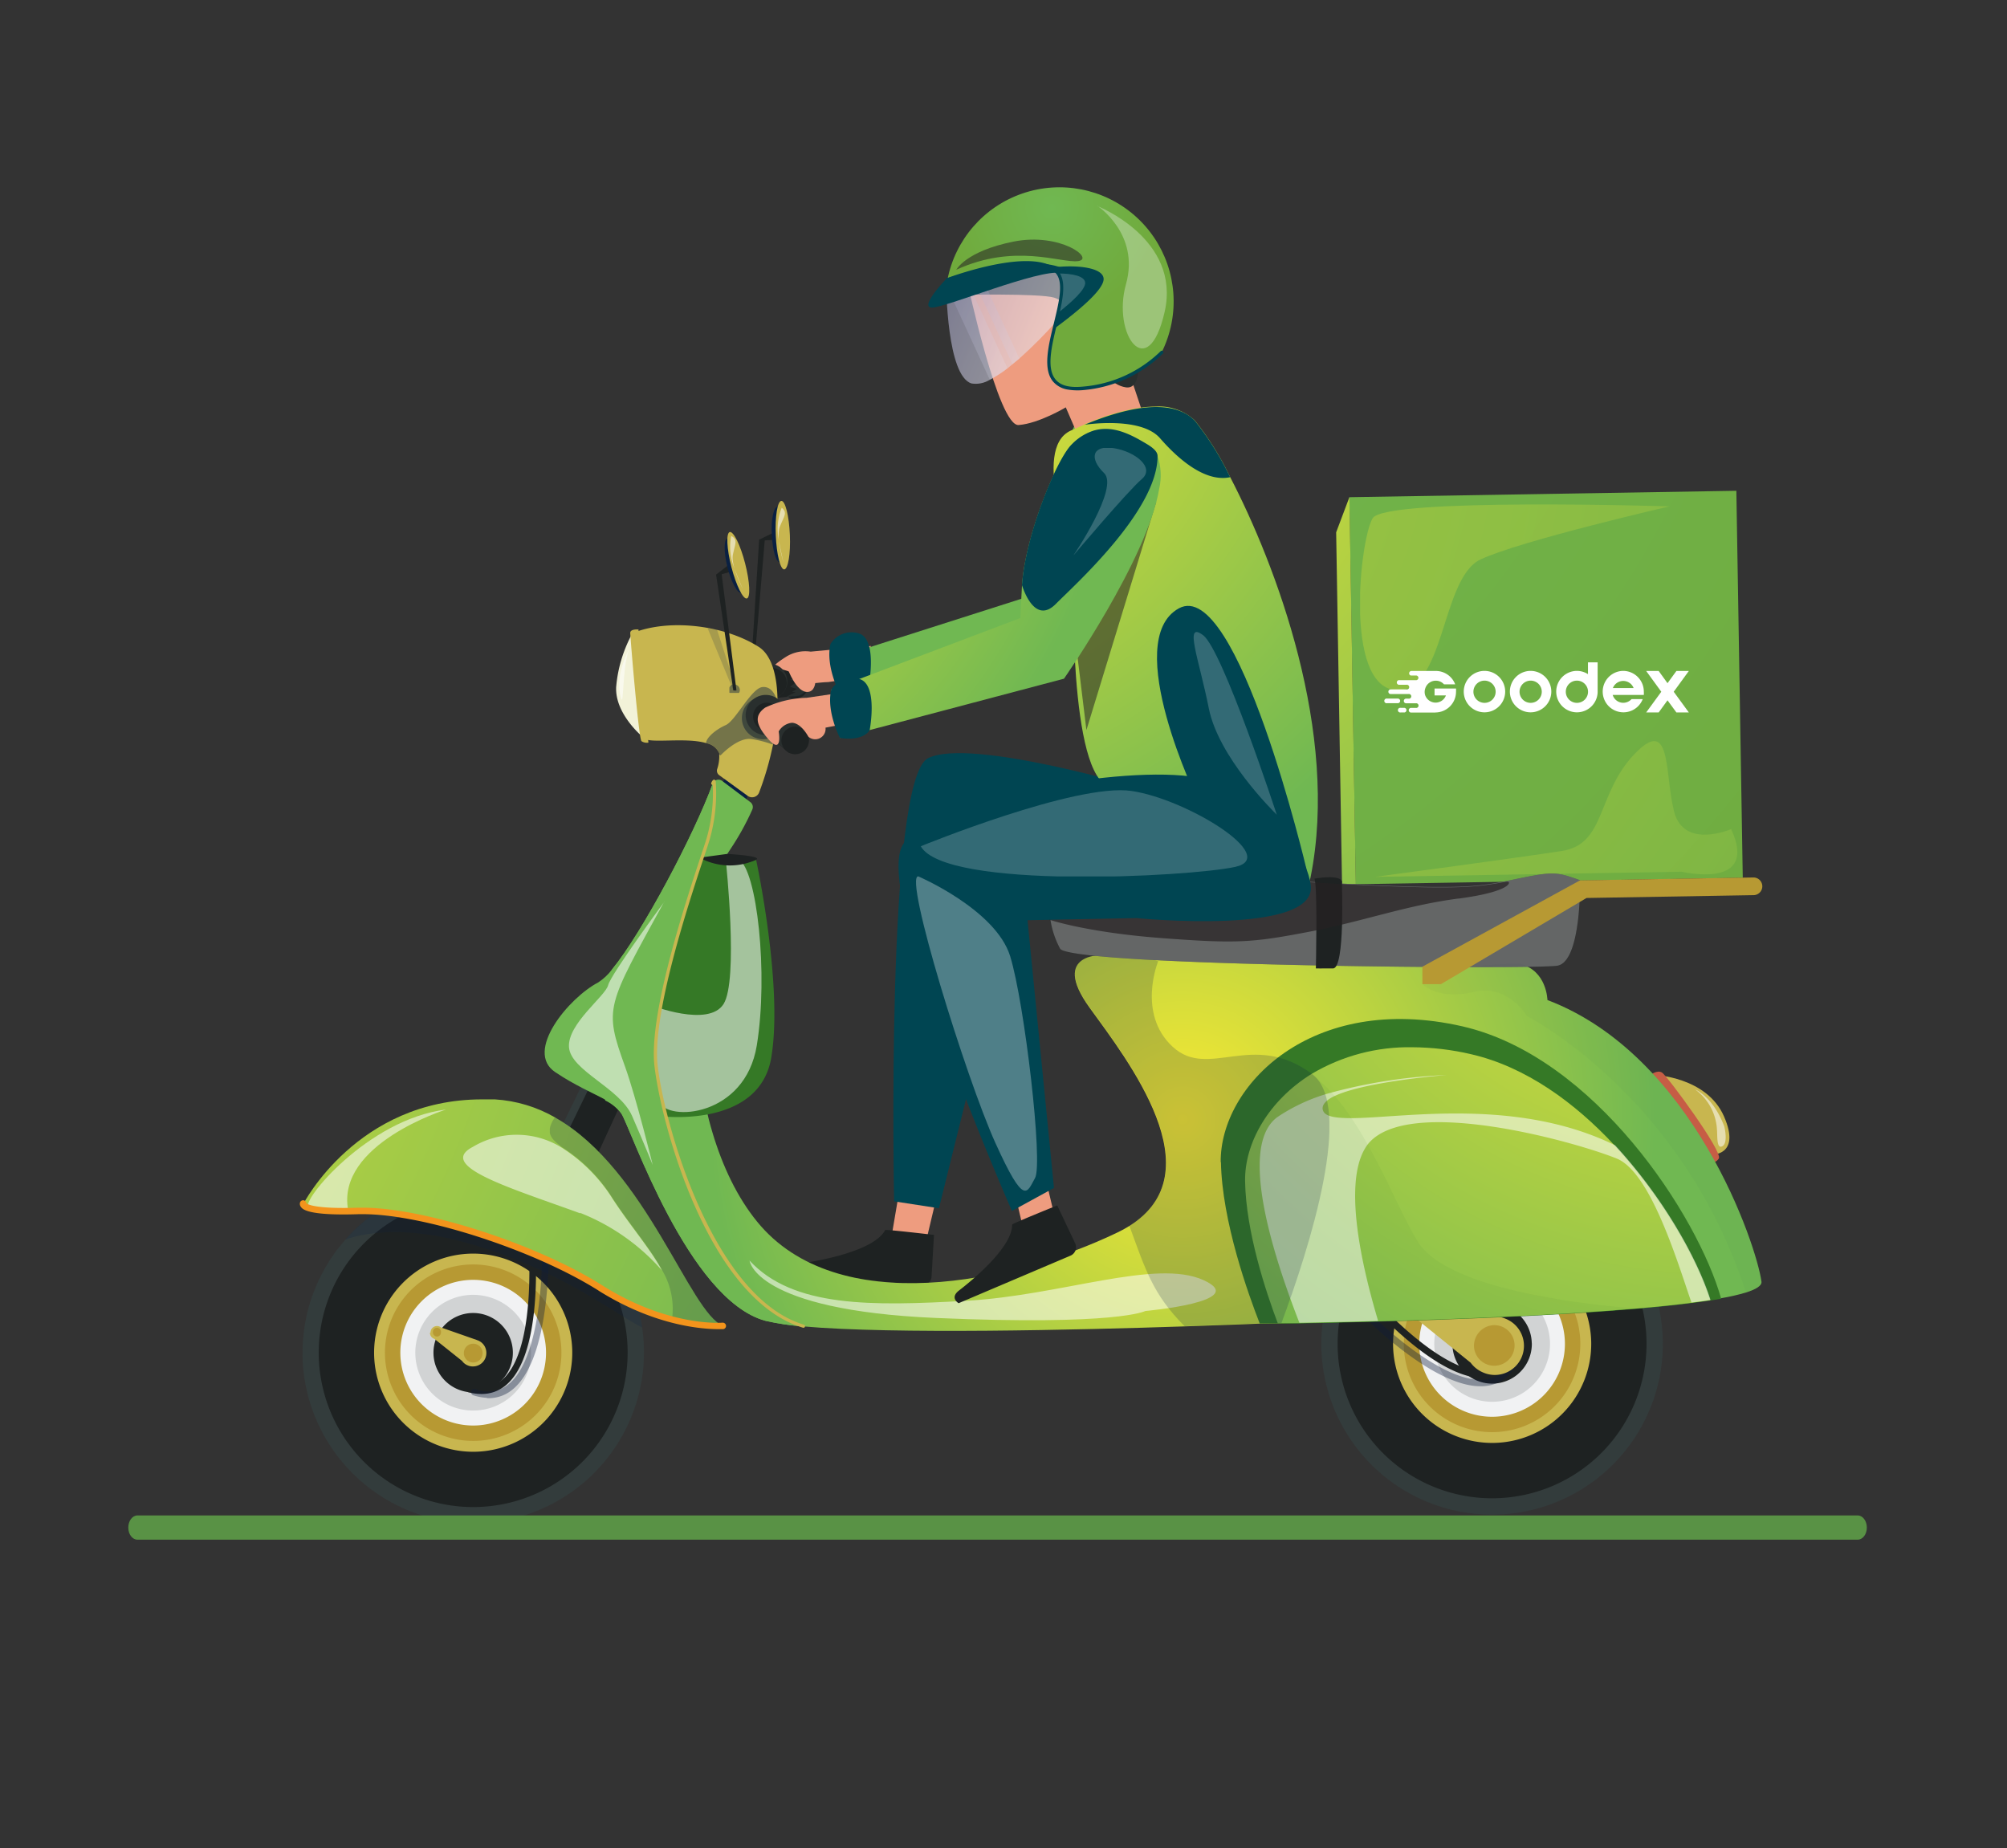 <?xml version="1.0" encoding="UTF-8"?> <svg xmlns="http://www.w3.org/2000/svg" xmlns:xlink="http://www.w3.org/1999/xlink" viewBox="0 0 290.68 267.7"><rect x="0" y="0" width="290.68" height="267.7" fill="#333333" stroke="none"/> <defs> <style>.cls-1{fill:none;}.cls-2{isolation:isolate;}.cls-3{clip-path:url(#clip-path);}.cls-4{fill:#ee9c7f;}.cls-5{clip-path:url(#clip-path-3);}.cls-6{fill:url(#radial-gradient);}.cls-7{fill:#004552;}.cls-8{fill:#292f2e;}.cls-27,.cls-9{opacity:0.55;}.cls-10{clip-path:url(#clip-path-5);}.cls-11{clip-path:url(#clip-path-6);}.cls-12{fill:url(#linear-gradient);}.cls-13{opacity:0.21;}.cls-14{clip-path:url(#clip-path-7);}.cls-15{clip-path:url(#clip-path-8);}.cls-16{fill:url(#linear-gradient-2);}.cls-17{clip-path:url(#clip-path-9);}.cls-18{clip-path:url(#clip-path-10);}.cls-19{fill:url(#linear-gradient-3);}.cls-20{clip-path:url(#clip-path-11);}.cls-21{fill:url(#radial-gradient-2);}.cls-22,.cls-63,.cls-67{opacity:0.2;}.cls-22,.cls-25,.cls-27,.cls-92{mix-blend-mode:soft-light;}.cls-23{clip-path:url(#clip-path-13);}.cls-104,.cls-24{fill:#fff;}.cls-25{opacity:0.31;}.cls-26{clip-path:url(#clip-path-14);}.cls-28{clip-path:url(#clip-path-15);}.cls-29{fill:#252122;}.cls-30{fill:#1e2222;}.cls-31{fill:#0a2042;}.cls-32{fill:#c8b64f;}.cls-33{clip-path:url(#clip-path-16);}.cls-34{fill:#c65d45;}.cls-35{clip-path:url(#clip-path-17);}.cls-36{clip-path:url(#clip-path-18);}.cls-37{fill:url(#radial-gradient-3);}.cls-38{clip-path:url(#clip-path-19);}.cls-39{fill:url(#radial-gradient-4);}.cls-40{opacity:0.37;}.cls-41{clip-path:url(#clip-path-21);}.cls-42{clip-path:url(#clip-path-22);}.cls-43{fill:url(#radial-gradient-5);}.cls-44{clip-path:url(#clip-path-23);}.cls-45{clip-path:url(#clip-path-24);}.cls-46{fill:url(#radial-gradient-6);}.cls-47{fill:#333c3c;}.cls-48{fill:#b79933;}.cls-49{fill:#f1f2f3;}.cls-50{fill:#d1d3d4;}.cls-51{opacity:0.38;}.cls-52{clip-path:url(#clip-path-25);}.cls-53{fill:#0e1b3b;}.cls-54{clip-path:url(#clip-path-26);}.cls-55{fill:url(#radial-gradient-7);}.cls-56{fill:#357926;}.cls-57{clip-path:url(#clip-path-28);}.cls-58{fill:#f2f2d8;}.cls-59{clip-path:url(#clip-path-29);}.cls-60{clip-path:url(#clip-path-30);}.cls-61{fill:url(#radial-gradient-8);}.cls-62{clip-path:url(#clip-path-32);}.cls-63{mix-blend-mode:multiply;}.cls-64{clip-path:url(#clip-path-33);}.cls-65{clip-path:url(#clip-path-34);}.cls-66{fill:url(#radial-gradient-9);}.cls-68{clip-path:url(#clip-path-36);}.cls-69{clip-path:url(#clip-path-37);}.cls-70{clip-path:url(#clip-path-38);}.cls-71{fill:#f3941c;}.cls-72{clip-path:url(#clip-path-39);}.cls-73{clip-path:url(#clip-path-40);}.cls-74{clip-path:url(#clip-path-41);}.cls-75{fill:url(#radial-gradient-10);}.cls-76{clip-path:url(#clip-path-43);}.cls-77{opacity:0.07;}.cls-78{clip-path:url(#clip-path-44);}.cls-79{opacity:0.03;}.cls-80{clip-path:url(#clip-path-45);}.cls-81{clip-path:url(#clip-path-46);}.cls-82{opacity:0.44;}.cls-83{clip-path:url(#clip-path-47);}.cls-84{opacity:0.5;}.cls-85{clip-path:url(#clip-path-48);}.cls-86{fill:#0a1c31;}.cls-87{clip-path:url(#clip-path-49);}.cls-88{opacity:0.18;}.cls-89{clip-path:url(#clip-path-50);}.cls-90{clip-path:url(#clip-path-51);}.cls-91{clip-path:url(#clip-path-52);}.cls-92{opacity:0.72;}.cls-93{clip-path:url(#clip-path-53);}.cls-94{clip-path:url(#clip-path-54);}.cls-95{fill:url(#radial-gradient-11);}.cls-96{clip-path:url(#clip-path-56);}.cls-97{clip-path:url(#clip-path-57);}.cls-98{fill:url(#radial-gradient-12);}.cls-99{clip-path:url(#clip-path-59);}.cls-100{clip-path:url(#clip-path-60);}.cls-101{clip-path:url(#clip-path-61);}.cls-102{clip-path:url(#clip-path-62);}.cls-103{fill:#599245;}.cls-104{fill-rule:evenodd;}</style> <clipPath id="clip-path"> <rect class="cls-1" y="-82.24" width="390.06" height="340.65"></rect> </clipPath> <clipPath id="clip-path-3"> <path class="cls-1" d="M157.09,59.78c-3.85,1.83-5.89,25.9-5.89,25.9l-27.91,8.91.89,7L157,94.77S175.2,71.5,172.27,63.25c-.94-2.64-6.39-4.23-10.81-4.23a10.61,10.61,0,0,0-4.37.76"></path> </clipPath> <radialGradient id="radial-gradient" cx="-1158.36" cy="3631.57" r="0.62" gradientTransform="matrix(68.15, 0, 0, -68.15, 79144.79, 247580.05)" gradientUnits="userSpaceOnUse"> <stop offset="0" stop-color="#faea32"></stop> <stop offset="1" stop-color="#70b852"></stop> </radialGradient> <clipPath id="clip-path-5"> <rect class="cls-1" x="137.05" y="37.24" width="18.12" height="18.39"></rect> </clipPath> <clipPath id="clip-path-6"> <path class="cls-1" d="M153.25,46.26a66.35,66.35,0,0,1-5.61,5.67l-1,.83-.73.59A17.23,17.23,0,0,1,143.36,55a3.85,3.85,0,0,1-2.65.54c-3.59-1.08-3.66-14.2-3.66-14.2s1.13-.47,2.81-1.1l.86-.32,1.18-.41c4.71-1.63,11.33-3.44,12.61-1.32,2,3.36-1.26,8.06-1.26,8.06"></path> </clipPath> <linearGradient id="linear-gradient" x1="-1179.09" y1="3658.24" x2="-1178.47" y2="3658.24" gradientTransform="matrix(0, 45.73, 45.73, 0, -167137.01, 53950.98)" gradientUnits="userSpaceOnUse"> <stop offset="0" stop-color="#a9a8d5"></stop> <stop offset="1" stop-color="#fff"></stop> </linearGradient> <clipPath id="clip-path-7"> <rect class="cls-1" x="137.05" y="40.25" width="8.86" height="14.76"></rect> </clipPath> <clipPath id="clip-path-8"> <path class="cls-1" d="M145.92,53.35A17.23,17.23,0,0,1,143.36,55l-6.31-13.66s1.13-.47,2.81-1.1Z"></path> </clipPath> <linearGradient id="linear-gradient-2" x1="-1180.63" y1="3683.23" x2="-1180.01" y2="3683.23" gradientTransform="matrix(0, 34.16, 34.16, 0, -125674.66, 40369.36)" xlink:href="#linear-gradient"></linearGradient> <clipPath id="clip-path-9"> <rect class="cls-1" x="140.72" y="39.52" width="6.91" height="13.25"></rect> </clipPath> <clipPath id="clip-path-10"> <path class="cls-1" d="M147.64,51.93l-1,.83-5.93-12.83,1.18-.41Z"></path> </clipPath> <linearGradient id="linear-gradient-3" x1="-1181.69" y1="3699.42" x2="-1181.07" y2="3699.42" gradientTransform="matrix(0, 29.33, 29.33, 0, -108363.07, 34699.64)" xlink:href="#linear-gradient"></linearGradient> <clipPath id="clip-path-11"> <path class="cls-1" d="M137.22,40.51s10.79-4,15-1.75a3,3,0,0,1,.81.6c1.43,1.48.46,4.88-.35,8.25-1.11,4.61-1.9,9.15,4.2,8.66a18.66,18.66,0,0,0,11.35-5.2,16.73,16.73,0,0,0,1.45-4.26,16.53,16.53,0,1,0-32.46-6.3"></path> </clipPath> <radialGradient id="radial-gradient-2" cx="-1156.45" cy="3718.64" r="0.62" gradientTransform="matrix(0, 24.92, 24.92, 0, -92503.25, 28856.93)" gradientUnits="userSpaceOnUse"> <stop offset="0" stop-color="#70b852"></stop> <stop offset="1" stop-color="#70aa3c"></stop> </radialGradient> <clipPath id="clip-path-13"> <rect class="cls-1" x="153.23" y="39.61" width="3.94" height="5.71"></rect> </clipPath> <clipPath id="clip-path-14"> <rect class="cls-1" x="158.92" y="29.84" width="10.08" height="20.63"></rect> </clipPath> <clipPath id="clip-path-15"> <rect class="cls-1" x="138.5" y="34.71" width="18.28" height="4.36"></rect> </clipPath> <clipPath id="clip-path-16"> <rect class="cls-1" x="112.61" y="73.56" width="1.07" height="7.93"></rect> </clipPath> <clipPath id="clip-path-17"> <rect class="cls-1" x="245.51" y="157.79" width="4.42" height="8.29"></rect> </clipPath> <clipPath id="clip-path-18"> <rect class="cls-1" x="195.9" y="71.53" width="56.06" height="56.06" transform="translate(-1.63 3.74) rotate(-0.95)"></rect> </clipPath> <radialGradient id="radial-gradient-3" cx="-1171.24" cy="3593.63" r="0.62" gradientTransform="matrix(348.37, 0, 0, -348.37, 408141.89, 1251926.91)" xlink:href="#radial-gradient-2"></radialGradient> <clipPath id="clip-path-19"> <polygon class="cls-1" points="193.52 77.1 194.37 128.09 196.37 128.05 195.44 72 193.52 77.1"></polygon> </clipPath> <radialGradient id="radial-gradient-4" cx="-1168.97" cy="3600.22" r="0.62" gradientTransform="matrix(203.23, 0, 0, -203.23, 237718.52, 731720.77)" xlink:href="#radial-gradient"></radialGradient> <clipPath id="clip-path-21"> <rect class="cls-1" x="196.99" y="73.06" width="44.83" height="26.89"></rect> </clipPath> <clipPath id="clip-path-22"> <path class="cls-1" d="M241.82,73.34s-41.14-1.29-43,1.7S194.69,99.15,202,99.93s6.62-16.17,12.43-18.9,27.38-7.69,27.38-7.69"></path> </clipPath> <radialGradient id="radial-gradient-5" cx="-1170.39" cy="3596.23" r="0.62" gradientTransform="matrix(273.49, 0, 0, -273.49, 320233.07, 983594.79)" xlink:href="#radial-gradient"></radialGradient> <clipPath id="clip-path-23"> <rect class="cls-1" x="199.19" y="107.35" width="52.44" height="19.65"></rect> </clipPath> <clipPath id="clip-path-24"> <path class="cls-1" d="M250.73,120.08s-6.86,3-8.27-2.55-.3-14-5.76-8.29-4.09,13-10.44,14S199.19,127,199.19,127l44.4-.74s11.23,2.68,7.14-6.18"></path> </clipPath> <radialGradient id="radial-gradient-6" cx="-1170.39" cy="3596.23" r="0.62" gradientTransform="matrix(273.49, 0, 0, -273.49, 320233.39, 983593.86)" xlink:href="#radial-gradient"></radialGradient> <clipPath id="clip-path-25"> <rect class="cls-1" x="196.3" y="188.81" width="23.58" height="11.97"></rect> </clipPath> <clipPath id="clip-path-26"> <path class="cls-1" d="M103.42,113.16a.89.89,0,0,0-.18.3c-2.7,7.42-10.24,21.65-14.58,26.93h0a8,8,0,0,1-2,1.89c-4.28,2.23-10.75,10-6.25,13,2.86,1.93,5.43,3,7.26,4A6.42,6.42,0,0,1,90,161.29c1.35,2.1,9.65,26.92,20.82,30a34.9,34.9,0,0,0,5.52.82h0c12.93,1.16,40,.51,55.22,0,5.78-.19,9.87-.36,10.86-.4h.24l2.91-.05c10.85-.17,49-1,63.7-3.63a30.05,30.05,0,0,0,3.58-.82c1.52-.48,2.34-1,2.27-1.58-.7-5.23-9.84-32.75-31-40.79,0,0-.07-4.27-3.94-5.21h0l-.38-.08c-3.44-.59-40.41-1-54.46-1.17l-5.38-.06s-8-.46-2.16,7.62c5.62,7.76,18.21,23.88,5.74,31.64a16,16,0,0,1-1.7.93c-15.24,7.33-40.62,12.6-52.17-1.55s-11-43.48-3.93-53.9a38.12,38.12,0,0,0,3.22-5.81.89.89,0,0,0-.28-1.07l-4.11-3.09a.85.85,0,0,0-.52-.17.91.91,0,0,0-.64.27"></path> </clipPath> <radialGradient id="radial-gradient-7" cx="-1164.33" cy="3614" r="0.62" gradientTransform="matrix(110.14, 0, 0, -110.14, 128409.82, 398209.53)" xlink:href="#radial-gradient"></radialGradient> <clipPath id="clip-path-28"> <rect class="cls-1" x="94.27" y="124.48" width="16" height="36.57"></rect> </clipPath> <clipPath id="clip-path-29"> <rect class="cls-1" x="151.97" y="126.08" width="76.88" height="13.99"></rect> </clipPath> <clipPath id="clip-path-30"> <path class="cls-1" d="M103.24,113.46c-2.7,7.42-10.24,21.65-14.58,26.93h0c-2.68,5.78-2,13.65-1,19A6.42,6.42,0,0,1,90,161.29c1.35,2.1,9.65,26.92,20.82,30a34.9,34.9,0,0,0,5.52.82C103,188,96,162.94,95,154.33s6.19-28.46,7.52-32.73a23.67,23.67,0,0,0,.88-8.44.89.89,0,0,0-.18.3"></path> </clipPath> <radialGradient id="radial-gradient-8" cx="-1179.16" cy="3597.68" r="0.62" gradientTransform="matrix(-245.76, 0, 0, -245.76, -289632.43, 884295.11)" gradientUnits="userSpaceOnUse"> <stop offset="0" stop-color="#70b852"></stop> <stop offset="1" stop-color="#70b852"></stop> </radialGradient> <clipPath id="clip-path-32"> <rect class="cls-1" x="68.2" y="179.6" width="11.26" height="22.91"></rect> </clipPath> <clipPath id="clip-path-33"> <rect class="cls-1" x="50.01" y="171.7" width="42.99" height="20.57"></rect> </clipPath> <clipPath id="clip-path-34"> <path class="cls-1" d="M43.91,174.31s-.52,1.36,8,1.08,25.27,5,35.08,11.14a36.82,36.82,0,0,0,10.4,4.58,24.23,24.23,0,0,0,7.35.92c-4.85-1.86-11.09-22.63-24.27-30.14a19.92,19.92,0,0,0-8.79-2.66c-.64,0-1.26,0-1.87,0-18.09,0-25.87,15.13-25.87,15.13"></path> </clipPath> <radialGradient id="radial-gradient-9" cx="-1170.22" cy="3595.76" r="0.62" gradientTransform="matrix(289.12, 0, 0, -289.12, 338284.08, 1039734.28)" xlink:href="#radial-gradient"></radialGradient> <clipPath id="clip-path-36"> <rect class="cls-1" x="79.63" y="161.89" width="25.08" height="30.16"></rect> </clipPath> <clipPath id="clip-path-37"> <rect class="cls-1" x="67.06" y="164.28" width="28.8" height="19.71"></rect> </clipPath> <clipPath id="clip-path-38"> <rect class="cls-1" x="44.59" y="160.7" width="20.01" height="14.61"></rect> </clipPath> <clipPath id="clip-path-39"> <rect class="cls-1" x="82.4" y="130.62" width="13.8" height="38.16"></rect> </clipPath> <clipPath id="clip-path-40"> <rect class="cls-1" x="108.56" y="182.61" width="67.53" height="8.65"></rect> </clipPath> <clipPath id="clip-path-41"> <path class="cls-1" d="M190,155.52c-6.32,3.9-9.76,10.08-9.67,15.56.12,7.29,3,16,4.73,20.56l3.16,0c2.94-.06,6.89-.14,11.4-.27,11.2-.31,25.87-.87,37.32-1.84h0c2.91-.25,5.61-.52,8-.83,1-.12,1.9-.25,2.76-.38-2-6.24-7-15-13.82-22.39-5.78-6.23-12.93-11.44-20.85-13.25a38.28,38.28,0,0,0-8.46-1A27.55,27.55,0,0,0,190,155.52"></path> </clipPath> <radialGradient id="radial-gradient-10" cx="-1180.41" cy="3602.07" r="0.62" gradientTransform="translate(-217354.51 664152.59) rotate(180) scale(184.35)" xlink:href="#radial-gradient"></radialGradient> <clipPath id="clip-path-43"> <rect class="cls-1" x="182.44" y="155.72" width="65.24" height="35.86"></rect> </clipPath> <clipPath id="clip-path-44"> <rect class="cls-1" x="180.3" y="155.52" width="56.62" height="36.12"></rect> </clipPath> <clipPath id="clip-path-45"> <rect class="cls-1" x="206.05" y="139.6" width="49.09" height="47.58"></rect> </clipPath> <clipPath id="clip-path-46"> <rect class="cls-1" x="155.67" y="138.42" width="36.87" height="53.67"></rect> </clipPath> <clipPath id="clip-path-47"> <rect class="cls-1" x="102.3" y="99.5" width="10.31" height="9.91"></rect> </clipPath> <clipPath id="clip-path-48"> <rect class="cls-1" x="107.45" y="100.95" width="6.11" height="6.11"></rect> </clipPath> <clipPath id="clip-path-49"> <rect class="cls-1" x="89.69" y="94.12" width="1.38" height="7.21"></rect> </clipPath> <clipPath id="clip-path-50"> <rect class="cls-1" x="102.49" y="90.99" width="4.18" height="9.13"></rect> </clipPath> <clipPath id="clip-path-51"> <rect class="cls-1" x="105.64" y="99.13" width="1.53" height="1.23"></rect> </clipPath> <clipPath id="clip-path-52"> <rect class="cls-1" x="105.74" y="77.64" width="1.85" height="7.75"></rect> </clipPath> <clipPath id="clip-path-53"> <rect class="cls-1" x="151.49" y="126.71" width="67.04" height="9.65"></rect> </clipPath> <clipPath id="clip-path-54"> <path class="cls-1" d="M157.05,61.5c-.68.29-1.34.59-2,.88-5.77,2.68.43,18,.43,18s-.95,28.43,4.25,33,28.53,21.38,30.08,13.7c4.22-21-5.07-45.35-11.65-58a43.06,43.06,0,0,0-5.12-8.2,7.59,7.59,0,0,0-5.62-2c-3.28,0-7.1,1.2-10.4,2.58"></path> </clipPath> <radialGradient id="radial-gradient-11" cx="-1167.05" cy="3605.45" r="0.62" gradientTransform="matrix(152.5, 0, 0, -152.5, 178103.23, 549873.5)" xlink:href="#radial-gradient"></radialGradient> <clipPath id="clip-path-56"> <rect class="cls-1" x="155.73" y="72.65" width="11.75" height="33.09"></rect> </clipPath> <clipPath id="clip-path-57"> <path class="cls-1" d="M155.24,64.36c-2.18,2.14-6.77,13.27-7.22,20.41h0c-.17,2.81-.23,4.74-.23,4.74l-27.4,10.37,1.26,7L154.1,98.3S166.17,81,167.89,70.8a8.87,8.87,0,0,0-.24-4.78,3.81,3.81,0,0,0-1.43-1.62l-.32-.19a16.45,16.45,0,0,0-7.43-1.85,7.54,7.54,0,0,0-3.23,2"></path> </clipPath> <radialGradient id="radial-gradient-12" cx="-1164.68" cy="3611.48" r="0.62" gradientTransform="matrix(118.67, 0, 0, -118.67, 138300.43, 428634.43)" xlink:href="#radial-gradient"></radialGradient> <clipPath id="clip-path-59"> <rect class="cls-1" x="133.38" y="114.43" width="47.27" height="12.51"></rect> </clipPath> <clipPath id="clip-path-60"> <rect class="cls-1" x="132.65" y="126.93" width="17.53" height="45.51"></rect> </clipPath> <clipPath id="clip-path-61"> <rect class="cls-1" x="172.88" y="91.53" width="12.04" height="26.44"></rect> </clipPath> <clipPath id="clip-path-62"> <rect class="cls-1" x="155.51" y="64.88" width="10.49" height="15.52"></rect> </clipPath> </defs> <g class="cls-2"> <g id="Illustration"> <g class="cls-3"> <g class="cls-3"> <path class="cls-4" d="M126.12,93.56l-8.7.82a5.28,5.28,0,0,0-3.56.74c-1.67,1.06-4,2.76-2.25,4.94,2,2.49,1.55-1,1.55-1A2.58,2.58,0,0,1,115,97.88s.67-1.68,1.85.61c.4.77,1.26.35,3.1.3l5.29-.78Z"></path> <g class="cls-5"> <rect class="cls-6" x="122.94" y="58.59" width="52.61" height="43.48" transform="translate(-1.32 2.5) rotate(-0.96)"></rect> </g> <g class="cls-3"> <path class="cls-7" d="M120.28,93.28a3.58,3.58,0,0,1,4.07-1.55c2.76.76,1.5,7.4,1.5,7.4s-.78,1.66-4.31,1.14c0,0-2-3.82-1.26-7"></path> <path class="cls-4" d="M140.07,40.71s4.52,21.07,7.46,20.85S154.36,59,154.36,59l2,4.62L166,61.3l-8.65-25.85Z"></path> <path class="cls-8" d="M138.56,42.71s12-.25,14.12.4S157,47.58,157,47.58s1.9,7.89,6.05,8.52.21-14-.37-16.93c-1.66-8.6-24.13,3.54-24.13,3.54"></path> <g class="cls-9"> <g class="cls-10"> <g class="cls-11"> <rect class="cls-12" x="133.99" y="33.16" width="25.62" height="25.51" transform="translate(48.42 164.16) rotate(-67.61)"></rect> </g> </g> </g> <g class="cls-13"> <g class="cls-14"> <g class="cls-15"> <rect class="cls-16" x="132.97" y="40.72" width="17.03" height="13.82" transform="translate(43.56 160.31) rotate(-67.61)"></rect> </g> </g> </g> <g class="cls-13"> <g class="cls-17"> <g class="cls-18"> <rect class="cls-19" x="136.74" y="40.42" width="14.88" height="11.44" transform="translate(46.6 161.88) rotate(-67.61)"></rect> </g> </g> </g> </g> <g class="cls-20"> <rect class="cls-21" x="136.51" y="22.33" width="35.62" height="39.23" transform="translate(83.7 185.42) rotate(-79)"></rect> </g> <g class="cls-3"> <path class="cls-7" d="M137.14,40.29s-4,4.12-2.24,4.26,15.67-5.67,18.76-5-1.42-4.1-16.52.76"></path> <path class="cls-7" d="M153.23,45.32c.54-2.36.86-4.5,0-5.71a2.43,2.43,0,0,0-.2-.25,3,3,0,0,0-.81-.6c3.79-.48,7.53,0,7.62,1.6s-3.83,4.8-7.16,7.25c.18-.77.38-1.54.55-2.29"></path> <g class="cls-22"> <g class="cls-23"> <path class="cls-24" d="M153.23,45.32c.54-2.36.86-4.5,0-5.71,2.14,0,3.88.38,3.94,1.34s-1.87,2.74-3.94,4.37"></path> </g> </g> <path class="cls-7" d="M154.63,56.42a3.5,3.5,0,0,1-2.09-1.13c-1.54-1.8-.71-5.2.1-8.49.75-3.09,1.46-6,.22-7.28-3.25-3.36-15.44,1.16-15.56,1.21a.24.24,0,0,1-.3-.14.22.22,0,0,1,.14-.3c.51-.19,12.6-4.67,16.06-1.09,1.41,1.46.67,4.5-.11,7.71s-1.57,6.46-.19,8.08c.73.86,2,1.2,4,1a18.26,18.26,0,0,0,11.21-5.13.23.23,0,0,1,.32.34A18.77,18.77,0,0,1,156.9,56.5a8.7,8.7,0,0,1-2.27-.08"></path> <g class="cls-25"> <g class="cls-26"> <path class="cls-24" d="M158.92,29.84s12.16,4.75,9.76,15.32-7.65,3.29-5.6-4-4.16-11.36-4.16-11.36"></path> </g> </g> <g class="cls-27"> <g class="cls-28"> <path class="cls-29" d="M138.5,39.07s1.39-2.69,8.25-4.07,11.89,2.52,9.37,2.82S147,35.18,138.5,39.07"></path> </g> </g> <polygon class="cls-4" points="130.39 171.63 128.65 181.91 133.36 183.02 136.17 171.16 130.39 171.63"></polygon> <path class="cls-30" d="M116.89,182.85c1.76-.27,9.73-1.67,11.31-4.69.07-.13,7.07.7,7.07.7l-.35,6.06a1.33,1.33,0,0,1-1.46,1.24l-17.52-1.72s-.81-1.32,1-1.59"></path> <path class="cls-7" d="M166.09,114.42s-25.47-7.69-31.67-4.61S129.5,174,129.5,174l6.49,1,12-48.37Z"></path> <polygon class="cls-30" points="110.76 78.27 109.33 95.15 108.88 95.09 109.95 78.16 112.46 76.94 112.29 78.19 110.76 78.27"></polygon> <path class="cls-31" d="M111.79,77.47c.09,2.25.62,4,1.19,4s1-1.86.86-4.1-.63-4-1.2-4-1,1.86-.85,4.1"></path> <path class="cls-32" d="M112.36,77.55c.11,2.74.66,4.94,1.22,4.92s.94-2.26.82-5-.66-4.94-1.23-4.92-.93,2.26-.81,5"></path> <g class="cls-27"> <g class="cls-33"> <path class="cls-24" d="M113.21,73.56a8.28,8.28,0,0,0-.52,4c.32,2,.78,3.89.78,3.89s-1.13-3.67-.51-5.2,1.13-2,.25-2.72"></path> </g> </g> <path class="cls-30" d="M113.33,99.93a1.91,1.91,0,1,0,1.08-2.41,1.86,1.86,0,0,0-1.08,2.41"></path> <path class="cls-31" d="M113.52,99.86a1.56,1.56,0,0,0,.92.88,1.46,1.46,0,0,0,.45.1,1.76,1.76,0,0,0,.68-.07l.15,0a1.68,1.68,0,0,0,1-2.15,1.61,1.61,0,0,0-1.33-1h0a1.85,1.85,0,0,0-.47,0,3,3,0,0,0-.4.11,1.68,1.68,0,0,0-1,2.16"></path> <polygon class="cls-30" points="111.81 96.5 111.9 101.14 114.07 100.92 114.89 100.84 115.57 100.77 115.51 99.84 115.5 99.81 115.44 98.76 115.4 98.14 115.39 98.08 115.36 97.59 115.36 97.59 114.24 97.24 114.23 97.24 111.81 96.5"></polygon> <path class="cls-8" d="M109.28,99.9a2.53,2.53,0,1,0,1.26-3.56,2.68,2.68,0,0,0-1.26,3.56"></path> <path class="cls-30" d="M110.8,97a2.15,2.15,0,1,1-1,2.7,2,2,0,0,1,1-2.7"></path> <path class="cls-8" d="M114.07,100.92l.82-.08a1.76,1.76,0,0,0,.68-.07l.15,0a1.68,1.68,0,0,0,1-2.15,1.61,1.61,0,0,0-1.33-1h0l-1.12-.35.65.35.48.26c-.08,0-.62-.07-.62-.07l.64.3.08,0-.07,0c-.22.08-1,.35-1,.36s1,.26,1,.26-1,.71-1,.75l1,.3,0,0h0c-.16.07-.73.43-.73.43a3.58,3.58,0,0,1,.56.07,6.33,6.33,0,0,0-.9.4l-.37.18"></path> <path class="cls-32" d="M239.59,155.69s7.58.25,10.1,6-1.83,5.54-1.83,5.54Z"></path> <path class="cls-34" d="M239,155.7s1-.78,1.71-.36,8.89,11.51,8.23,12.46-1.15.19-1.15.19Z"></path> <g class="cls-27"> <g class="cls-35"> <path class="cls-24" d="M249.74,163.16s.59,2.37-.28,2.85-.7-1.47-.79-2.45a7.7,7.7,0,0,0-3.16-5.77s2.58,1,4.23,5.37"></path> </g> </g> </g> <g class="cls-36"> <rect class="cls-37" x="194.97" y="70.59" width="57.93" height="57.93" transform="translate(-1.63 3.75) rotate(-0.96)"></rect> </g> <g class="cls-38"> <rect class="cls-39" x="193.05" y="71.98" width="3.79" height="56.13" transform="translate(-1.64 3.27) rotate(-0.96)"></rect> </g> <g class="cls-3"> <g class="cls-40"> <g class="cls-41"> <g class="cls-42"> <rect class="cls-43" x="194.46" y="71.66" width="47.6" height="29.44" transform="translate(-1.41 3.66) rotate(-0.96)"></rect> </g> </g> </g> <g class="cls-40"> <g class="cls-44"> <g class="cls-45"> <rect class="cls-46" x="198.98" y="103.09" width="56.05" height="26.31" transform="translate(-1.91 3.81) rotate(-0.96)"></rect> </g> </g> </g> <polygon class="cls-31" points="108.95 113.67 107.52 117.11 104.26 114.26 105.58 111.46 108.95 113.67"></polygon> <polygon class="cls-47" points="90.53 155.83 82.92 172.36 78.03 170.01 85.85 153.92 90.53 155.83"></polygon> <polygon class="cls-30" points="91.78 155.81 84.17 172.34 79.28 169.99 87.1 153.9 91.78 155.81"></polygon> <path class="cls-47" d="M240.83,194.23a24.73,24.73,0,1,1-25.13-24.31,24.73,24.73,0,0,1,25.13,24.31"></path> <path class="cls-30" d="M238.47,194.27a22.37,22.37,0,1,1-22.74-22,22.36,22.36,0,0,1,22.74,22"></path> <path class="cls-32" d="M230.46,194.41a14.35,14.35,0,1,1-14.59-14.12,14.37,14.37,0,0,1,14.59,14.12"></path> <path class="cls-48" d="M228.88,194.43a12.78,12.78,0,1,1-13-12.56,12.77,12.77,0,0,1,13,12.56"></path> <path class="cls-49" d="M226.65,194.47a10.55,10.55,0,1,1-10.72-10.37,10.54,10.54,0,0,1,10.72,10.37"></path> <path class="cls-50" d="M224.49,194.51a8.38,8.38,0,1,1-8.52-8.24,8.38,8.38,0,0,1,8.52,8.24"></path> <path class="cls-30" d="M221.86,194.55A5.75,5.75,0,1,1,216,188.9a5.75,5.75,0,0,1,5.85,5.65"></path> <path class="cls-30" d="M218.76,198a5.29,5.29,0,0,1-3.38,1.57c-7.33.67-17.87-11.68-18.31-12.21a.46.46,0,0,1,.05-.66.47.47,0,0,1,.67,0c.1.13,10.66,12.5,17.5,11.88a4.81,4.81,0,0,0,3.87-2.69.47.47,0,0,1,.64-.17.46.46,0,0,1,.17.64,7.09,7.09,0,0,1-1.21,1.59"></path> <g class="cls-51"> <g class="cls-52"> <path class="cls-53" d="M218.72,198.94a5.39,5.39,0,0,1-3.29,1.77c-7.27,1.1-18.52-10.61-19-11.1a.47.47,0,0,1,.68-.66c.12.12,11.39,11.85,18.18,10.83a4.83,4.83,0,0,0,3.7-2.93.48.48,0,0,1,.63-.21.47.47,0,0,1,.21.64,7.51,7.51,0,0,1-1.11,1.66"></path> </g> </g> <path class="cls-32" d="M203,188.55a2,2,0,0,1,2-2.05,2,2,0,0,1,1.28.44l11.22,3.87a4,4,0,0,1,.58.2h0a4.22,4.22,0,1,1-3.38,7.73,4.29,4.29,0,0,1-1.7-1.37l-8.58-6.93h0a2,2,0,0,1-1.41-1.88"></path> <path class="cls-48" d="M213.48,194.93a2.94,2.94,0,1,0,2.89-3,3,3,0,0,0-2.89,3"></path> <path class="cls-48" d="M203.77,188.54a1.28,1.28,0,0,0,2.55,0,1.28,1.28,0,0,0-2.55,0"></path> <path class="cls-32" d="M91.62,91.67s.77,14,1.6,15.2c.63.92,6.07-.15,9.08.77a2.56,2.56,0,0,1,1.87,1.47,1.12,1.12,0,0,1,0,.21,5.71,5.71,0,0,1-.31,2.1.8.8,0,0,0,.3.85l4.13,3a1.09,1.09,0,0,0,1.66-.5,44.25,44.25,0,0,0,2-6.89,33.22,33.22,0,0,0,.66-6.18h0c0-3.82-.86-6.82-2.71-8-4.91-3.14-12.94-4.16-18.29-2"></path> </g> <g class="cls-54"> <rect class="cls-55" x="75.26" y="111.4" width="180.61" height="83.34" transform="translate(-2.53 2.79) rotate(-0.96)"></rect> </g> <g class="cls-3"> <path class="cls-56" d="M101.32,124.22a11,11,0,0,0,8.19.31s3.94,18.18,2.2,28.62-16.23,8.5-16.23,8.5L91,147.73Z"></path> <g class="cls-27"> <g class="cls-57"> <path class="cls-24" d="M107,124.48l-1.86.33s1.83,17.13-.34,20.6-10.51.18-10.51.18,0,11.11,1.19,14,12.43,2.22,14.13-8.18,0-25.49-2.61-26.92"></path> </g> </g> <path class="cls-30" d="M101.32,124.22l4-.54s5.26.28,4.18.85a9.16,9.16,0,0,1-8.19-.31"></path> <path class="cls-58" d="M91.62,91.67a19.65,19.65,0,0,0-2.38,7.84c-.19,4,4,7.36,4,7.36Z"></path> <path class="cls-30" d="M228.84,127.51s.24,11.8-3.3,12.36c-2.56.41-38.07.25-58.25-.81-3.52-.18-6.57-.4-8.9-.64-2.84-.3-4.61-.64-4.84-1a12.89,12.89,0,0,1-1.4-4.13,13.13,13.13,0,0,1-.18-2c0-2.24.7-4.33,2.88-5,1.68-.49,9-.15,18,.39,14.68.87,33.9,2.3,40.91,1.59a42.05,42.05,0,0,0,4.31-.64h0c6.9-1.45,7.06-1.46,10.75-.15"></path> <g class="cls-25"> <g class="cls-59"> <path class="cls-24" d="M228.84,127.51s.24,11.8-3.3,12.36c-2.56.41-38.07.25-58.25-.81-3.52-.18-6.57-.4-8.9-.64-2.84-.3-4.61-.64-4.84-1a12.89,12.89,0,0,1-1.4-4.13,13.13,13.13,0,0,1-.18-2c0-2.24.7-4.33,2.88-5,1.68-.49,9-.15,18,.39,14.68.87,33.9,2.3,40.91,1.59a42.05,42.05,0,0,0,4.31-.64h0c6.9-1.45,7.06-1.46,10.75-.15"></path> </g> </g> <path class="cls-30" d="M194.35,127.78s.48,12.46-1.27,12.48-2.5,0-2.5,0,.27-12-.21-13c0,0,3.95-.72,4,.53"></path> </g> <g class="cls-60"> <rect class="cls-61" x="85.32" y="112.91" width="31.69" height="79.42" transform="translate(-2.53 1.71) rotate(-0.96)"></rect> </g> <g class="cls-3"> <path class="cls-32" d="M116.36,192.32a.23.23,0,0,0,.22-.17.23.23,0,0,0-.16-.29c-13.26-4-20.25-29.29-21.17-37.55-.82-7.43,4.46-23.39,6.72-30.21.34-1,.62-1.87.79-2.43a24.36,24.36,0,0,0,.9-8.53.24.24,0,0,0-.41-.14,1.14,1.14,0,0,0-.23.38.23.23,0,0,0,.14.3h.07a23.82,23.82,0,0,1-.92,7.84c-.17.56-.45,1.39-.79,2.42-2.26,6.85-7.57,22.88-6.74,30.41,1,8.69,7.85,33.82,21.51,37.95h.07"></path> <path class="cls-47" d="M43.81,196.33A24.73,24.73,0,1,0,93,192.27a23.84,23.84,0,0,0-1.53-5.61,24.73,24.73,0,0,0-47.65,9.67"></path> <path class="cls-30" d="M90.9,195.54a22.37,22.37,0,1,1-22.74-22,22.36,22.36,0,0,1,22.74,22"></path> <path class="cls-32" d="M82.88,195.68A14.35,14.35,0,1,1,68.3,181.57a14.35,14.35,0,0,1,14.58,14.11"></path> <path class="cls-48" d="M81.31,195.7a12.78,12.78,0,1,1-13-12.56,12.78,12.78,0,0,1,13,12.56"></path> <path class="cls-49" d="M79.08,195.74a10.55,10.55,0,1,1-10.72-10.37,10.55,10.55,0,0,1,10.72,10.37"></path> <path class="cls-50" d="M76.91,195.78a8.38,8.38,0,1,1-8.52-8.24,8.39,8.39,0,0,1,8.52,8.24"></path> <path class="cls-30" d="M74.28,195.82a5.75,5.75,0,1,1-5.84-5.65,5.76,5.76,0,0,1,5.84,5.65"></path> <path class="cls-30" d="M69.83,201.9a5.41,5.41,0,0,0,3.49-1.31c5.6-4.77,4.17-20.94,4.11-21.63a.47.47,0,0,0-.94.09c0,.16,1.45,16.37-3.78,20.82a4.82,4.82,0,0,1-4.63.87.47.47,0,0,0-.58.33.48.48,0,0,0,.34.58,7.43,7.43,0,0,0,2,.25"></path> <g class="cls-51"> <g class="cls-62"> <path class="cls-53" d="M70.49,202.5a5.35,5.35,0,0,0,3.57-1.11c5.88-4.42,5.41-20.65,5.39-21.34a.47.47,0,0,0-.94,0c0,.16.47,16.42-5,20.55a4.8,4.8,0,0,1-4.67.59.47.47,0,1,0-.29.9,7.58,7.58,0,0,0,2,.37"></path> </g> </g> <path class="cls-32" d="M62.35,193a.94.94,0,0,1,.92-.94.88.88,0,0,1,.59.2L69,194.06l.26.1a1.92,1.92,0,0,1,1.18,1.75,1.94,1.94,0,0,1-1.91,2,1.79,1.79,0,0,1-.83-.17,1.84,1.84,0,0,1-.78-.63l-4-3.19h0a.94.94,0,0,1-.65-.87"></path> <path class="cls-48" d="M67.18,196a1.36,1.36,0,1,0,1.33-1.38A1.35,1.35,0,0,0,67.18,196"></path> <path class="cls-48" d="M62.7,193a.6.6,0,0,0,.6.58.59.59,0,0,0,.57-.6.59.59,0,1,0-1.17,0"></path> <g class="cls-63"> <g class="cls-64"> <path class="cls-31" d="M50,179.54c6-2,13.39-1.12,21.41,1.66C82.53,185.06,88.64,190,93,192.27a23.84,23.84,0,0,0-1.53-5.61c-6.63-5.74-20-11.7-27.93-15A24.62,24.62,0,0,0,50,179.54"></path> </g> </g> </g> <g class="cls-65"> <rect class="cls-66" x="43.12" y="158.67" width="61.86" height="34.12" transform="translate(-2.92 1.26) rotate(-0.96)"></rect> </g> <g class="cls-3"> <g class="cls-67"> <g class="cls-68"> <path class="cls-31" d="M81.16,166l0,0a23.65,23.65,0,0,1,7.21,7c2.64,4.17,5.67,7.54,7.48,10.89a11,11,0,0,1,1.49,7.12,24.23,24.23,0,0,0,7.35.92c-4.85-1.86-11.09-22.63-24.27-30.14a3.54,3.54,0,0,0-.52.85c-.7,1.52-.07,2.31,1.24,3.3"></path> </g> </g> <g class="cls-27"> <g class="cls-69"> <path class="cls-24" d="M84,175.66A30.78,30.78,0,0,1,95.87,184c-1.81-3.35-4.84-6.72-7.48-10.89a23.65,23.65,0,0,0-7.21-7s0,0,0,0a12.37,12.37,0,0,0-12.7,0c-5.34,2.78,5.63,6,15.57,9.63"></path> </g> </g> <g class="cls-27"> <g class="cls-70"> <path class="cls-24" d="M50.43,175.29s-4.5.19-5.73-.48,8.48-12.7,19.91-14.11c0,0-16,5-14.18,14.59"></path> </g> </g> <path class="cls-71" d="M86.7,186.93c-9.53-6-25.84-11.22-34.5-11.07h-.31c-7.38.24-8.08-.74-8.31-1.06a.72.72,0,0,1-.12-.65.48.48,0,0,1,.61-.28.49.49,0,0,1,.31.41c.18.16,1.33.84,7.48.64h.32c8.81-.14,25.37,5.14,35,11.22s17.38,5.44,17.46,5.43a.48.48,0,0,1,.51.43.47.47,0,0,1-.43.51s-.25,0-.58,0c-2,0-9-.28-17.47-5.59M44.35,174.48h0m0,0h0"></path> <g class="cls-27"> <g class="cls-72"> <path class="cls-24" d="M96.21,130.62s-7.73,10.47-8.13,12.07-5.93,5.61-5.67,9,7.37,5.89,9.13,9.93,3,7.12,3,7.12-2.39-9.73-4-14.22c-3.11-8.64-2.7-8.65,5.67-23.94"></path> </g> </g> <g class="cls-27"> <g class="cls-73"> <path class="cls-24" d="M165.88,189.88s15.33-1.36,8.41-4.48-20.58,2.23-34.31,3-25.11,1-31.42-5.82c0,0,.73,7.18,27,8.31s30.3-1,30.3-1"></path> </g> </g> <path class="cls-56" d="M176.83,168.27c.15,8.66,4,19.26,5.62,23.42h.23l2.35,0,3.16,0c2.94-.06,6.89-.14,11.41-.27,11.19-.31,25.86-.87,37.31-1.84h0c2.91-.25,5.61-.52,8-.83,1-.12,1.9-.25,2.76-.38l1.61-.27c-3.36-12-18.31-35.06-37.48-39.45-21.91-5-35.16,8.67-35,19.72"></path> </g> <g class="cls-74"> <rect class="cls-75" x="179.88" y="151.07" width="68.13" height="41.13" transform="translate(-2.84 3.6) rotate(-0.96)"></rect> </g> <g class="cls-3"> <g class="cls-27"> <g class="cls-76"> <path class="cls-24" d="M188.19,191.58c2.94-.05,6.89-.13,11.41-.26-2.31-7.73-5-19.44-2-24.81a6.65,6.65,0,0,1,.53-.81c5.77-7.11,29.91-.37,36,2.09,5,2,8.93,15.35,10.85,20.86,1-.12,1.9-.25,2.76-.38-2-6.24-7-15-13.82-22.39-14.12-6.93-30.46-4-38.06-3.93-2.3,0-3.81-.19-4.2-1s.34-1.62,1.73-2.25c4.58-2.1,16.15-3,16.15-3a76.6,76.6,0,0,0-16.55,2.5A26.16,26.16,0,0,0,185,161.8c-6.16,4.52.39,22.53,3.19,29.78"></path> </g> </g> <g class="cls-77"> <g class="cls-78"> <path class="cls-56" d="M180.3,171.08c.12,7.29,3,16,4.73,20.56l3.16,0c2.94-.06,6.89-.14,11.4-.27,11.2-.31,25.87-.87,37.32-1.84-10.54-.88-27.64-3.29-31.6-9.74-2.08-3.38-4.34-8.9-7.22-14-.72-1.29-1.48-2.55-2.29-3.75a31.79,31.79,0,0,0-2.47-3.27c-.13-.16-.27-.31-.4-.46a20.14,20.14,0,0,0-3-2.7c-6.32,3.9-9.76,10.08-9.67,15.56"></path> </g> </g> <g class="cls-79"> <g class="cls-80"> <path class="cls-31" d="M206.05,142.58s2.29,2.32,7.34,1.09,7.76,3.49,7.76,3.49,22.42,11.37,31.72,40c1.52-.48,2.34-1,2.27-1.58-.7-5.23-9.84-32.75-31-40.79,0,0-.07-4.27-3.94-5.21h0c-5.22,0-10.82.63-14.14,3"></path> </g> </g> <g class="cls-67"> <g class="cls-81"> <path class="cls-31" d="M185.59,191.63l-2.91.05h-.24c-1,0-5.08.2-10.87.4-4.64-4.62-5.73-8.37-8-14.54,12.45-7.77-.13-23.88-5.75-31.64-4.09-5.65-1.4-7.12.58-7.49,2.33.24,5.38.46,8.9.64l.44.18s-3.11,7.57,2.1,12.38,11.55-2.41,20.14,3.9c6.25,4.59-.34,25.23-4.38,36.11"></path> </g> </g> <path class="cls-48" d="M228.84,127.51l25.12-.42a1.28,1.28,0,1,1,0,2.56l-24.18.41-21.08,12.48-2.69,0,0-2.53Z"></path> <g class="cls-82"> <g class="cls-83"> <path class="cls-31" d="M102.3,107.63h0a2.56,2.56,0,0,1,1.87,1.47,1.12,1.12,0,0,1,0,.21l.2.09s2.44-2.63,4.43-2.36a14.81,14.81,0,0,1,3.12.8,33.22,33.22,0,0,0,.66-6.18h0c-.06-.28-.54-2.31-2.15-2.15s-3.89,4.88-5.32,5.51-2.82,1.81-2.85,2.61"></path> </g> </g> <g class="cls-84"> <g class="cls-85"> <path class="cls-86" d="M107.45,104.05a3.06,3.06,0,1,0,3-3.1,3.06,3.06,0,0,0-3,3.1"></path> </g> </g> <path class="cls-8" d="M108,103.65a2.91,2.91,0,1,0,2.86-3,2.92,2.92,0,0,0-2.86,3"></path> <path class="cls-30" d="M109.07,103.78a2,2,0,0,0,2.05,2,2,2,0,1,0-2.05-2"></path> <path class="cls-30" d="M109.63,105.15l1.17,1,3.49,2.9,2.2-3.35-1.59-1.33a0,0,0,0,0,0,0L112.12,102l-.38.46-.83,1.07-.08.09-.36.46-.09.12Z"></path> <path class="cls-8" d="M110.38,104.21l2.32,1.89-.84-.35.85,1.06-1.91-.69,3.49,2.9,2.2-3.35-1.59-1.33a0,0,0,0,0,0,0v.43l-3.16-2.29,2.43,2.3-1.51-.62.94,1.07-2.69-1.68-.57-.36.49.45,2.31,2.1-2.67-1.65-1-.61Z"></path> <path class="cls-30" d="M113.17,107.24a2,2,0,1,0,2-2,2,2,0,0,0-2,2"></path> <path class="cls-30" d="M113.39,107.24a1.8,1.8,0,1,0,1.77-1.82,1.78,1.78,0,0,0-1.77,1.82"></path> <path class="cls-32" d="M92.47,91.17s-1.2-.11-1.19.51S92.5,107,92.91,107.35a1.41,1.41,0,0,0,1,.21Z"></path> <g class="cls-27"> <g class="cls-87"> <path class="cls-24" d="M91.07,94.12s-1.87,3.28-1.26,6.39.2-3.43,1.26-6.39"></path> </g> </g> <g class="cls-88"> <g class="cls-89"> <path class="cls-31" d="M103.85,91.18,102.49,91l3.72,9s.49.28.45,0-2.81-8.79-2.81-8.79"></path> </g> </g> <g class="cls-82"> <g class="cls-90"> <path class="cls-31" d="M105.66,99.54a.8.8,0,1,0,.91-.37.71.71,0,0,0-.91.37"></path> </g> </g> <polygon class="cls-30" points="104.52 83.17 106.66 99.97 106.21 100 103.71 83.23 105.91 81.51 106 82.76 104.52 83.17"></polygon> <path class="cls-31" d="M105.36,82.17c.56,2.17,1.46,3.82,2,3.68s.54-2,0-4.19-1.46-3.82-2-3.68-.54,2,0,4.19"></path> <path class="cls-32" d="M105.93,82.13c.69,2.65,1.69,4.69,2.24,4.55s.43-2.41-.25-5.07-1.69-4.69-2.23-4.55-.44,2.41.24,5.07"></path> <g class="cls-27"> <g class="cls-91"> <path class="cls-24" d="M105.9,77.64a8.29,8.29,0,0,0,.22,4c.69,1.94,1.48,3.69,1.48,3.69s-1.78-3.4-1.45-5,.75-2.17-.25-2.71"></path> </g> </g> <g class="cls-92"> <g class="cls-93"> <path class="cls-29" d="M211.23,130.14c-7.66,1-13.76,3.31-21.82,4.85s-10.32,1.7-21.16.88c-9.81-.74-15.16-2.31-16.1-2.61l-.15,0a1.2,1.2,0,0,1,0-1.94c2.2-2.13,11.68-3.6,20.89-4.57,14.68.87,33.9,2.3,40.91,1.59a42.05,42.05,0,0,0,4.31-.64h0l.26,0c.48,0,.54,1.43-7.12,2.45"></path> </g> </g> </g> <g class="cls-94"> <rect class="cls-95" x="148.68" y="58.55" width="46" height="76.59" transform="translate(-1.59 2.88) rotate(-0.96)"></rect> </g> <g class="cls-3"> <g class="cls-27"> <g class="cls-96"> <polygon class="cls-29" points="167.48 72.65 157.35 105.74 155.73 92.45 167.48 72.65"></polygon> </g> </g> <path class="cls-4" d="M125.47,99.8l-8.65,1.27a14.86,14.86,0,0,0-6,1.42c-1.61,1.15-1.38,2.48.46,4.56,2.11,2.39,1.5-1.11,1.5-1.11a2.53,2.53,0,0,1,1.79-1.24s1.21-.28,2.51,2a1.5,1.5,0,0,0,2.48-1.31l5.24-1Z"></path> </g> <g class="cls-97"> <rect class="cls-98" x="120.02" y="61.96" width="48.55" height="45.31" transform="translate(-1.39 2.42) rotate(-0.96)"></rect> </g> <g class="cls-3"> <path class="cls-4" d="M114.06,96.8s1.28,3.64,3,3.41.85-3.81.85-3.81Z"></path> <path class="cls-7" d="M167.65,66c.09,7.9-12.07,18.78-14.72,21.46-3.09,3.13-4.78-2.3-4.91-2.7h0c.45-7.14,5-18.27,7.22-20.41a7.64,7.64,0,0,1,3.23-2c2.53-.73,5,.37,7.43,1.85l.32.19c.73.45,1.42,1,1.43,1.62"></path> <path class="cls-7" d="M173.51,116s-11.26-23.23-2.77-27.89S189.25,126,189.25,126Z"></path> <polygon class="cls-4" points="146.48 170.68 148.78 180.44 153.44 179.15 151.63 171.49 146.48 170.68"></polygon> <path class="cls-30" d="M138.91,186.9c1.41-1.08,7.73-6.13,7.68-9.53,0-.15,6.53-2.78,6.53-2.78l2.6,5.49a1.33,1.33,0,0,1-.69,1.79l-16.19,6.88s-1.35-.76.07-1.85"></path> <path class="cls-7" d="M173.45,112.61c-10.73-1.92-37.68,3-42.56,9.53s15.67,53.25,15.67,53.25l6.09-3.33-3.83-38.78,15.76-.31s26.37,2.63,25.25-4.83-11.29-14.63-16.38-15.53"></path> <g class="cls-22"> <g class="cls-99"> <path class="cls-24" d="M133.38,122.56s22.47-9.19,30.51-8,21.59,9.56,15,11-42,3.33-45.54-3"></path> </g> </g> <g class="cls-25"> <g class="cls-100"> <path class="cls-24" d="M133,126.93s11.23,4.81,13.31,11.58,4.79,30,3.6,32.11-1.51,4.27-5.74-5.07S130.82,126.78,133,126.93"></path> </g> </g> <path class="cls-7" d="M120.39,99.89a3.58,3.58,0,0,1,4.07-1.55c2.76.76,1.5,7.4,1.5,7.4s-.78,1.66-4.31,1.14c0,0-2-3.82-1.26-7"></path> <path class="cls-7" d="M178.19,69.11c-3.51.77-7.36-2.4-10.18-5.64s-11-1.94-11-1.94l.05,0c5.56-2.33,12.57-4.12,16-.59a43.06,43.06,0,0,1,5.12,8.2"></path> <g class="cls-22"> <g class="cls-101"> <path class="cls-24" d="M184.92,118c-.61-.6-8.45-8.35-9.85-15.43S171.4,89.86,174.25,92s10.67,26,10.67,26"></path> </g> </g> <g class="cls-22"> <g class="cls-102"> <path class="cls-24" d="M155.51,80.4s7.88-9.34,9.85-11-.92-4-4.05-4.49-3.61,1.47-1.4,3.61-4.4,11.85-4.4,11.85"></path> </g> </g> <path class="cls-103" d="M269.05,223H19.91c-.74,0-1.33-.78-1.33-1.75s.59-1.76,1.33-1.76H269.05c.74,0,1.33.79,1.33,1.76s-.59,1.75-1.33,1.75"></path> <path class="cls-104" d="M215,98.58a1.61,1.61,0,1,1-1.6,1.6,1.61,1.61,0,0,1,1.6-1.6m0-1.41a3,3,0,1,1-3,3,3,3,0,0,1,3-3"></path> <path class="cls-104" d="M221.68,98.58a1.61,1.61,0,1,1-1.6,1.6,1.61,1.61,0,0,1,1.6-1.6m0-1.41a3,3,0,1,1-3,3,3,3,0,0,1,3-3"></path> <path class="cls-104" d="M228.38,98.58a1.61,1.61,0,1,1-1.6,1.6,1.61,1.61,0,0,1,1.6-1.6m0-1.41a3,3,0,0,1,1.61.47V95.93h1.4v4.36h0a3,3,0,1,1-3-3.12"></path> <path class="cls-104" d="M236.6,99.65a1.61,1.61,0,0,0-3,0Zm-1.52-2.48a3,3,0,0,1,3,3,3.87,3.87,0,0,1,0,.48h-4.51a1.6,1.6,0,0,0,1.53,1.14,1.64,1.64,0,0,0,1.2-.53h1.62a3,3,0,1,1-2.82-4.09"></path> <polygon class="cls-104" points="238.42 97.18 240.23 97.18 241.51 98.95 242.8 97.18 244.6 97.18 242.41 100.19 244.6 103.19 242.8 103.19 241.51 101.43 240.23 103.19 238.42 103.19 240.61 100.19 238.42 97.18"></polygon> <path class="cls-104" d="M203.42,102.52h-.56a.34.34,0,1,0,0,.67h.56a.34.34,0,0,0,0-.67m-.63-1a.34.34,0,0,0-.34-.34h-1.56a.34.34,0,1,0,0,.67h1.56a.34.34,0,0,0,.34-.33m5.09,1.67a3,3,0,0,0,3-3,3.59,3.59,0,0,0,0-.47h-3.11v1h1.65a1.6,1.6,0,0,1-3,0,1.56,1.56,0,0,1,0-1,1.59,1.59,0,0,1,1.53-1.13,1.56,1.56,0,0,1,1.19.53h1.62a3,3,0,0,0-2.81-1.94h-3.52a.34.34,0,0,0-.34.34.32.32,0,0,0,.26.32h.8a.34.34,0,0,1,0,.67H202.7a.34.34,0,1,0,0,.67h1a.34.34,0,1,1,0,.67h-2.22a.34.34,0,1,0,0,.67H204a.34.34,0,1,1,0,.67h-.4a.34.34,0,0,0,0,.67h1.57a.34.34,0,0,1,0,.67h-.74a.34.34,0,1,0,0,.67h3.5"></path> </g> </g> </g> </g> </g> </svg> 